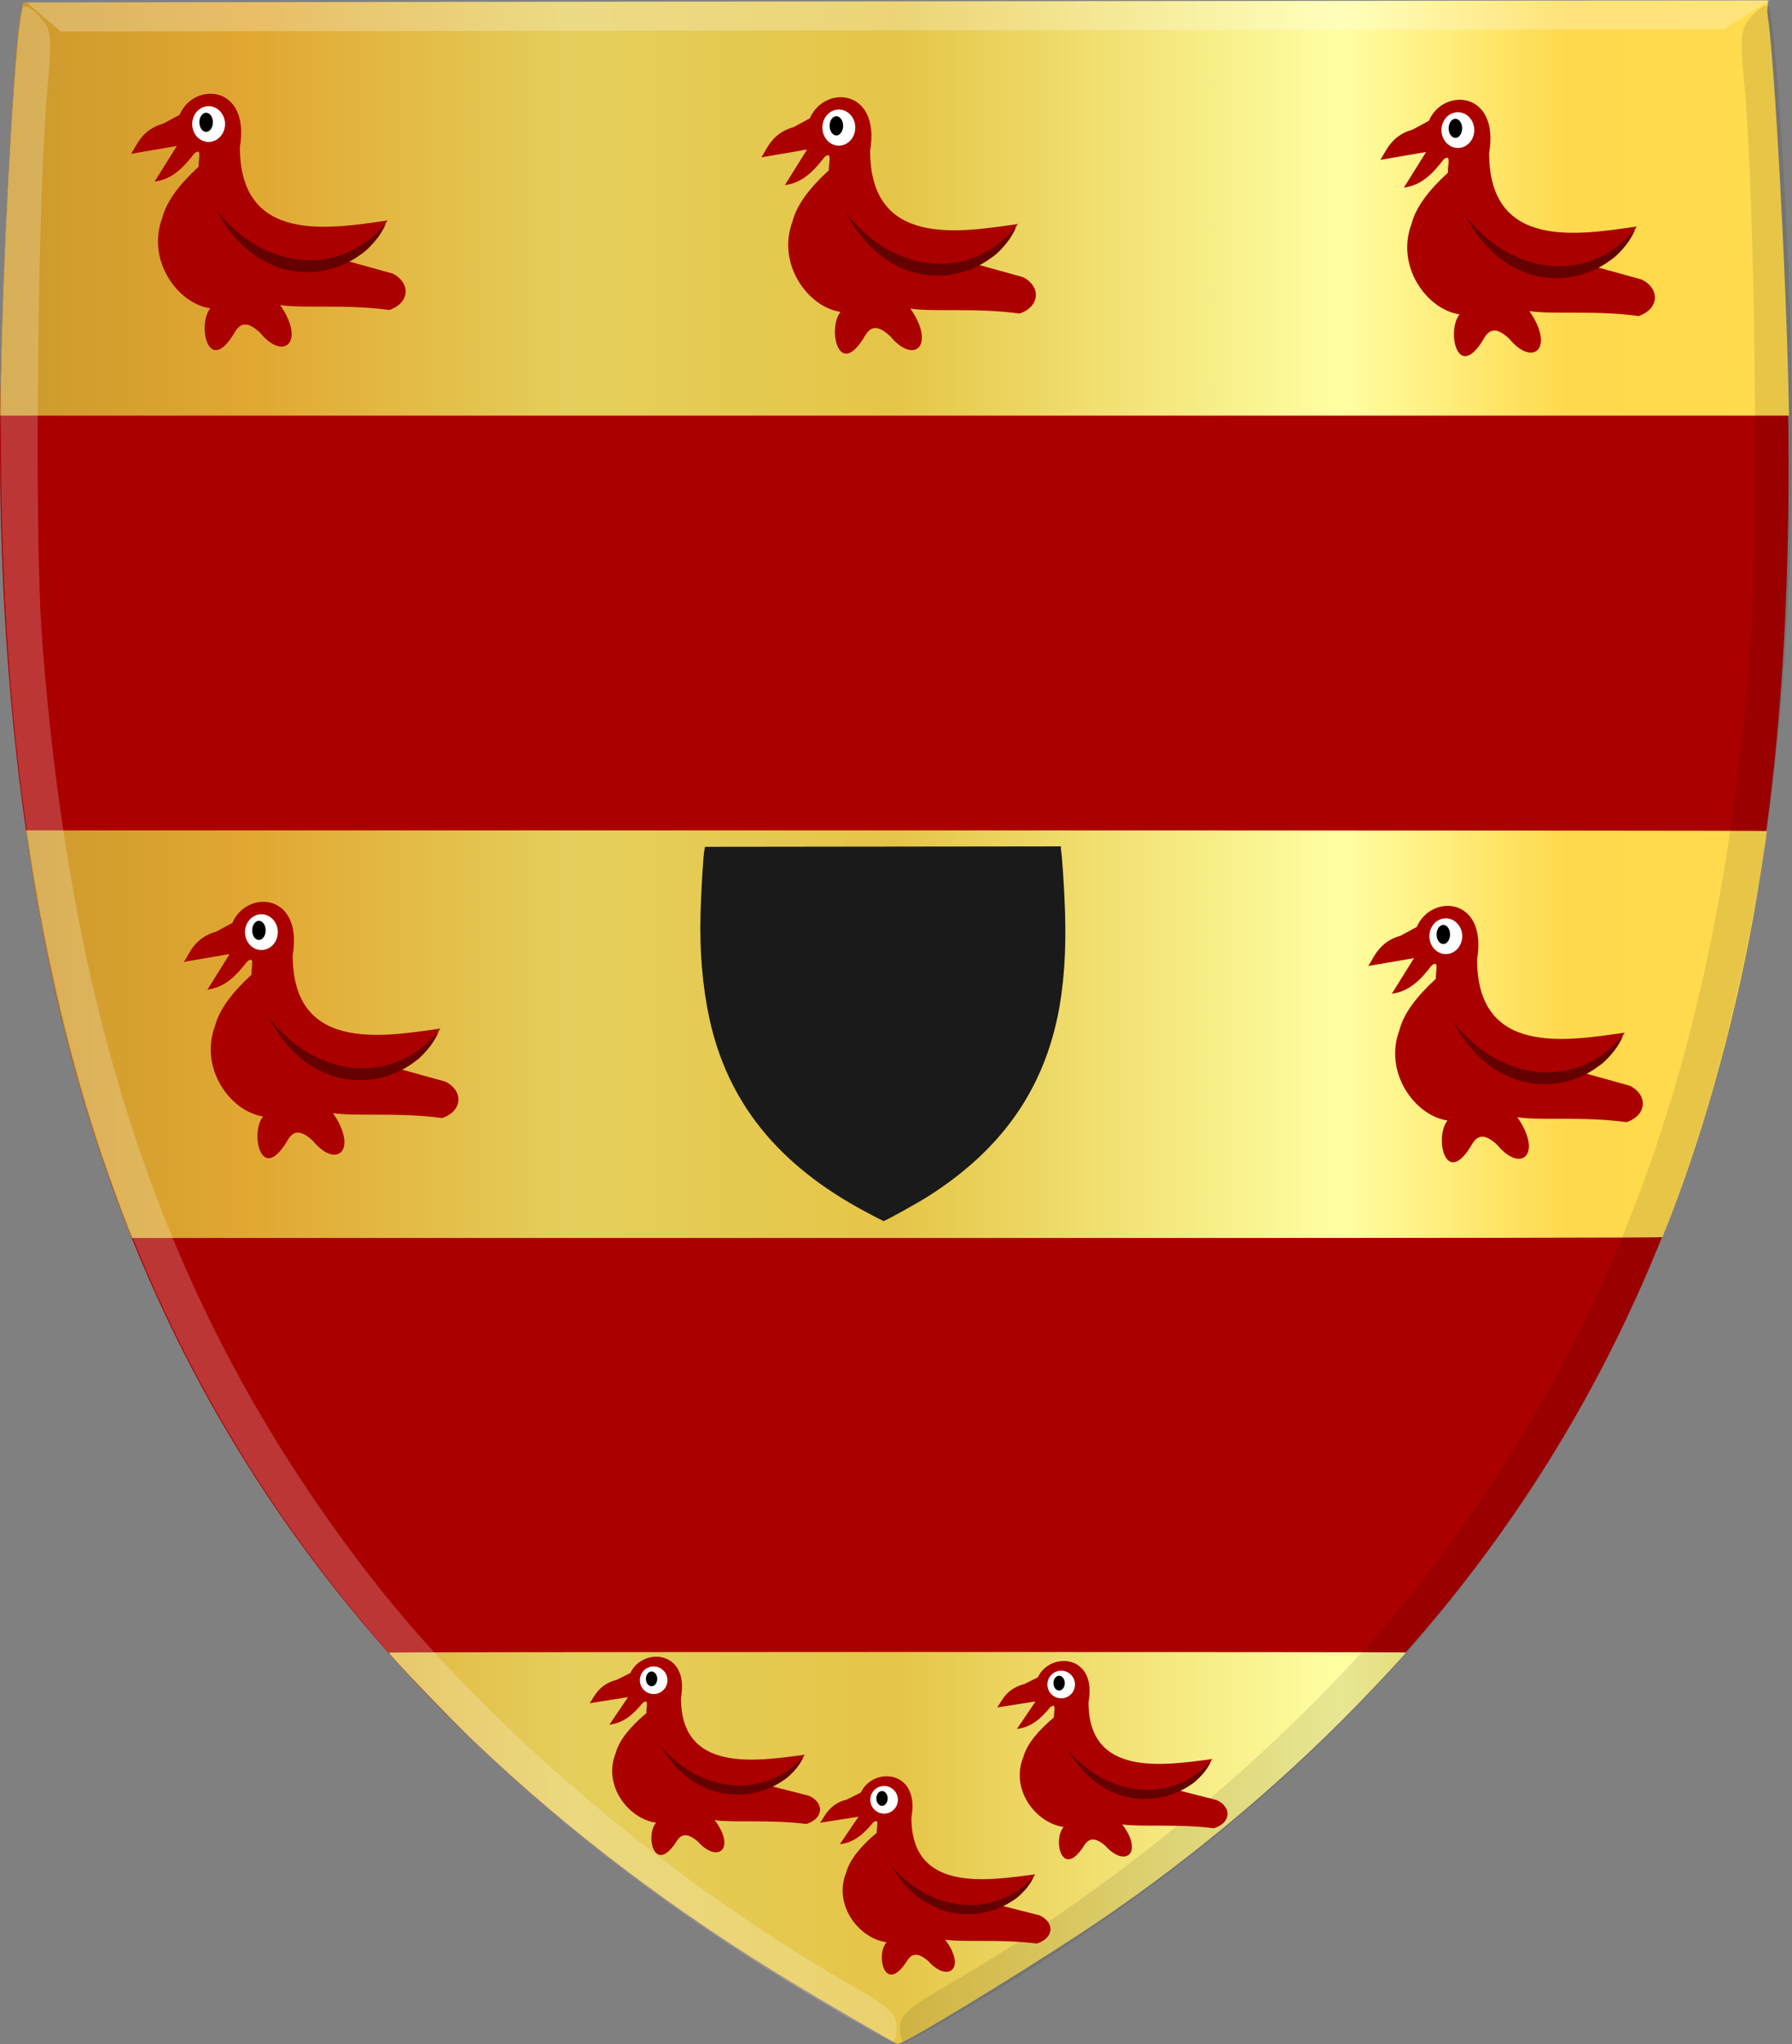 <?xml version="1.0" encoding="UTF-8" standalone="no"?>
<!-- Created with Inkscape (http://www.inkscape.org/) -->

<svg
   xmlns:dc="http://purl.org/dc/elements/1.1/"
   xmlns:cc="http://creativecommons.org/ns#"
   xmlns:rdf="http://www.w3.org/1999/02/22-rdf-syntax-ns#"
   xmlns:svg="http://www.w3.org/2000/svg"
   xmlns="http://www.w3.org/2000/svg"
   xmlns:xlink="http://www.w3.org/1999/xlink"
   xmlns:sodipodi="http://sodipodi.sourceforge.net/DTD/sodipodi-0.dtd"
   xmlns:inkscape="http://www.inkscape.org/namespaces/inkscape"
   width="463.953"
   height="528.913"
   id="svg4829"
   version="1.1"
   inkscape:version="0.48.4 r9939"
   sodipodi:docname="Otte van Kwck.svg">
  <rect width="100%" height="100%" fill="#808080" stroke="none"/>
  <defs
     id="defs4831">
    <linearGradient
       id="linearGradient4070-6-1">
      <stop
         style="stop-color:#a3a3a3;stop-opacity:1;"
         offset="0"
         id="stop4072-2-3" />
      <stop
         style="stop-color:#b0b0b0;stop-opacity:1;"
         offset="0.143"
         id="stop4074-3-2" />
      <stop
         id="stop4076-8-1"
         offset="0.321"
         style="stop-color:#d1d1d1;stop-opacity:1;" />
      <stop
         style="stop-color:#bdbdbd;stop-opacity:1;"
         offset="0.5"
         id="stop4078-2-6" />
      <stop
         id="stop4080-6-3"
         offset="0.75"
         style="stop-color:#e5e5e5;stop-opacity:1;" />
      <stop
         style="stop-color:#cccccc;stop-opacity:1;"
         offset="0.875"
         id="stop4082-2-8" />
      <stop
         id="stop4084-7-3"
         offset="1"
         style="stop-color:#cccccc;stop-opacity:1;" />
    </linearGradient>
    <linearGradient
       id="linearGradient23124">
      <stop
         style="stop-color:#cc992d;stop-opacity:1;"
         offset="0"
         id="stop23126" />
      <stop
         style="stop-color:#e1a832;stop-opacity:1;"
         offset="0.143"
         id="stop23128" />
      <stop
         id="stop23130"
         offset="0.321"
         style="stop-color:#e5cf5c;stop-opacity:1;" />
      <stop
         style="stop-color:#e5c547;stop-opacity:1;"
         offset="0.5"
         id="stop23132" />
      <stop
         id="stop23134"
         offset="0.75"
         style="stop-color:#ffffa3;stop-opacity:1;" />
      <stop
         style="stop-color:#ffd94d;stop-opacity:1;"
         offset="0.875"
         id="stop23136" />
      <stop
         id="stop23138"
         offset="1"
         style="stop-color:#ffdb4e;stop-opacity:1;" />
    </linearGradient>
    <linearGradient
       id="linearGradient4053-4-8-3-8">
      <stop
         style="stop-color:#cc992d;stop-opacity:1;"
         offset="0"
         id="stop4055-9-6-3-1" />
      <stop
         style="stop-color:#e1a832;stop-opacity:1;"
         offset="0.143"
         id="stop4057-8-0-4-3" />
      <stop
         id="stop4059-2-1-2-6"
         offset="0.321"
         style="stop-color:#e5cf5c;stop-opacity:1;" />
      <stop
         style="stop-color:#e5c547;stop-opacity:1;"
         offset="0.5"
         id="stop4061-4-2-2-7" />
      <stop
         id="stop4063-5-6-0-8"
         offset="0.75"
         style="stop-color:#ffffa3;stop-opacity:1;" />
      <stop
         style="stop-color:#ffd94d;stop-opacity:1;"
         offset="0.875"
         id="stop4065-2-0-1-9" />
      <stop
         id="stop4067-9-5-2-5"
         offset="1"
         style="stop-color:#ffdb4e;stop-opacity:1;" />
    </linearGradient>
    <linearGradient
       inkscape:collect="always"
       xlink:href="#linearGradient23124"
       id="linearGradient5947"
       x1="110.881"
       y1="441.157"
       x2="573.96"
       y2="441.157"
       gradientUnits="userSpaceOnUse" />
    <linearGradient
       inkscape:collect="always"
       xlink:href="#linearGradient23124"
       id="linearGradient6435"
       x1="113.22"
       y1="433.981"
       x2="576.371"
       y2="433.981"
       gradientUnits="userSpaceOnUse" />
    <linearGradient
       inkscape:collect="always"
       xlink:href="#linearGradient23124-4"
       id="linearGradient6435-6"
       x1="113.22"
       y1="433.981"
       x2="576.371"
       y2="433.981"
       gradientUnits="userSpaceOnUse" />
    <linearGradient
       id="linearGradient23124-4">
      <stop
         style="stop-color:#cc992d;stop-opacity:1;"
         offset="0"
         id="stop23126-2" />
      <stop
         style="stop-color:#e1a832;stop-opacity:1;"
         offset="0.143"
         id="stop23128-1" />
      <stop
         id="stop23130-9"
         offset="0.321"
         style="stop-color:#e5cf5c;stop-opacity:1;" />
      <stop
         style="stop-color:#e5c547;stop-opacity:1;"
         offset="0.5"
         id="stop23132-1" />
      <stop
         id="stop23134-6"
         offset="0.75"
         style="stop-color:#ffffa3;stop-opacity:1;" />
      <stop
         style="stop-color:#ffd94d;stop-opacity:1;"
         offset="0.875"
         id="stop23136-0" />
      <stop
         id="stop23138-3"
         offset="1"
         style="stop-color:#ffdb4e;stop-opacity:1;" />
    </linearGradient>
    <linearGradient
       y2="433.981"
       x2="576.371"
       y1="433.981"
       x1="113.22"
       gradientUnits="userSpaceOnUse"
       id="linearGradient12661"
       xlink:href="#linearGradient23124-4"
       inkscape:collect="always"
       gradientTransform="translate(4.2857143e-6,-5.2456176e-8)" />
  </defs>
  <sodipodi:namedview
     id="base"
     pagecolor="#ffffff"
     bordercolor="#666666"
     borderopacity="1.0"
     inkscape:pageopacity="0.0"
     inkscape:pageshadow="2"
     inkscape:zoom="0.7"
     inkscape:cx="195.12091"
     inkscape:cy="239.7313"
     inkscape:document-units="px"
     inkscape:current-layer="layer1"
     showgrid="false"
     fit-margin-top="0"
     fit-margin-left="0"
     fit-margin-right="0"
     fit-margin-bottom="0"
     inkscape:window-width="1600"
     inkscape:window-height="837"
     inkscape:window-x="-8"
     inkscape:window-y="-8"
     inkscape:window-maximized="1" />
  <g
     inkscape:label="Laag 1"
     inkscape:groupmode="layer"
     id="layer1"
     transform="translate(-113.19,-169.459)">
    <path
       style="fill:#aa0000;fill-opacity:1"
       d="m 323.556,685.638 c -111.737,-66.035 -176.281,-155.063 -199.218,-274.798 -8.501,-44.366 -12.215,-94.308 -10.883,-146.318 0.914,-35.68 3.552,-83.268 5.007,-90.34 l 0.758,-3.68 225.819,-0.297 225.821,-0.3 -0.365,2.837 c 1.473,7.068 4.39,55.323 5.392,91 1.46,52.005 -1.16,102.124 -9.551,146.514 -20.157,106.639 -72.985,188.422 -163.034,252.386 -14.468,10.276 -55.751,35.731 -57.8,35.637 -0.33,-0.01 -10.205,-5.704 -21.946,-12.643 z"
       id="path3927-4-86-8-2-6-4-4-12"
       inkscape:connector-curvature="0"
       sodipodi:nodetypes="csssccccsssccc" />
    <path
       style="fill:url(#linearGradient6435);fill-opacity:1.0"
       d="m 344.807,697.984 c -2.901,-1.548 -19.433,-11.203 -26.21,-15.308 -31.299,-18.955 -58.218,-39.328 -82.547,-62.473 -6.356,-6.046 -21.845,-22.188 -22.174,-23.108 -0.03,-0.1 52.886,-0.166 131.629,-0.166 72.428,0 131.688,0.05 131.688,0.11 0,0.261 -7.335,8.156 -12.66,13.625 -21.449,22.028 -46.764,42.879 -72.299,59.549 -17.584,11.48 -41.821,26.217 -45.696,27.786 -0.519,0.21 -0.959,0.378 -0.98,0.373 -0.02,0 -0.359,-0.179 -0.751,-0.388 z m -197.628,-208.595 c -0.09,-0.226 -0.49,-1.236 -0.901,-2.243 -1.302,-3.195 -4.9,-13.012 -6.577,-17.947 -8.395,-24.708 -14.671,-51.059 -19.014,-79.842 -0.349,-2.317 -0.674,-4.398 -0.723,-4.624 l -0.09,-0.412 225.373,0 c 140.965,0 225.373,0.06 225.373,0.173 0,0.925 -2.247,15.224 -3.412,21.71 -5.217,29.071 -13.809,59.374 -23.634,83.368 -0.07,0.183 -39.878,0.229 -198.169,0.229 l -198.075,0 -0.153,-0.412 z m -33.832,-219.841 c 0.46,-28.877 3.25,-83 4.852,-94.118 0.236,-1.636 0.93,-5.217 1.025,-5.291 0.09,-0.07 451.646,-0.612 451.714,-0.543 0.04,0.04 0,0.682 -0.1,1.418 -0.129,0.988 -0.112,1.744 0.06,2.879 1.677,10.803 4.655,65.008 5.35,97.394 l 0.123,5.723 -231.576,0 -231.575,0 0.119,-7.462 z"
       id="path5605-1"
       inkscape:connector-curvature="0" />
    <path
       style="fill:#000000;fill-opacity:0.094"
       d="m 366.259,687.381 c 99.712,-59.114 162.517,-137.352 190.674,-237.529 19.035,-67.725 24.292,-144.167 17.169,-249.628 -1.035,-15.329 -2.377,-28.434 -2.98,-29.12 -0.603,-0.687 -2.566,0.422 -4.36,2.465 -3.035,3.453 -3.168,4.751 -1.887,18.47 2.606,27.934 3.687,115.015 1.76,141.821 -7.404,102.924 -33.198,177.217 -84.645,243.791 -29.789,38.551 -76.762,78.586 -124.379,106.01 -9.274,5.342 -11.422,7.323 -11.418,10.53 0,2.173 0.537,3.89 1.187,3.816 0.651,-0.07 9.146,-4.855 18.879,-10.626 z"
       id="path3971-2-8-4-0-8-9-4"
       inkscape:connector-curvature="0" />
    <path
       style="fill:#ffffff;fill-opacity:0.255;stroke:none"
       d="m 120.073,170.058 8.846,7.536 430.735,-0.571 11.819,-7.564 z"
       id="path3995-3-6-1-2-4-8-98"
       inkscape:connector-curvature="0" />
    <path
       style="fill:#ffffff;fill-opacity:0.212"
       d="m 325.284,687.111 c -99.858,-58.85 -162.854,-136.92 -191.256,-237.023 -19.202,-67.673 -24.647,-144.1 -17.784,-249.581 0.998,-15.332 2.307,-28.439 2.909,-29.129 0.602,-0.688 2.567,0.416 4.367,2.455 3.042,3.445 3.178,4.743 1.931,18.464 -2.538,27.942 -3.404,115.026 -1.41,141.826 7.655,102.904 33.633,177.129 85.242,243.565 29.885,38.471 76.956,78.382 124.64,105.68 9.287,5.316 11.439,7.291 11.443,10.5 0,2.172 -0.528,3.891 -1.178,3.819 -0.65,-0.07 -9.157,-4.832 -18.904,-10.576 z"
       id="path3971-9-9-3-8-0-2-2"
       inkscape:connector-curvature="0" />
    <path
       style="fill:#aa0000;stroke:none"
       d="m 160.792,418.362 c 1.368,-1.889 2.617,-6.253 8.385,-7.838 l 4.188,-2.273 c 3.673,-8.635 18.317,-7.795 15.607,8.339 -0.039,25.084 22.934,21.235 38.239,19.015 -4.695,6.393 -3.977,8.131 -10.831,10.379 l 12.139,3.366 c 4.591,2.277 4.63,7.497 -0.846,9.425 -11.31,-1.557 -22.734,-0.351 -28.287,-1.292 6.669,9.628 0.931,14.591 -5.173,7.208 -3.365,-3.177 -5.105,-2.418 -6.368,-0.502 -6.999,12.28 -10.035,-1.54 -6.545,-5.843 -8.524,-1.262 -16.543,-12.487 -12.445,-23.366 1.114,-4.43 4.6,-8.86 9.432,-13.29 -0.077,-2.008 0.937,-5.1 -1.121,-3.414 -2.705,3.495 -5.622,6.675 -10.273,7.265 l 5.748,-9.216 z"
       id="path8814-7-8-4-9"
       inkscape:connector-curvature="0"
       sodipodi:nodetypes="cccccccccccccccccc" />
    <path
       transform="matrix(0.326,0,0,0.365,375.709,426.493)"
       sodipodi:type="arc"
       style="fill:#ffffff;fill-opacity:1;stroke:none"
       id="path8785-2-5-8"
       sodipodi:cx="-597.67859"
       sodipodi:cy="-43.374901"
       sodipodi:rx="13.035714"
       sodipodi:ry="12.678572"
       d="m -584.643,-43.375 c 0,7.002 -5.836,12.679 -13.036,12.679 -7.199,0 -13.036,-5.676 -13.036,-12.679 0,-7.002 5.836,-12.679 13.036,-12.679 7.199,0 13.036,5.676 13.036,12.679 z" />
    <path
       transform="matrix(0.326,0,0,0.365,375.709,426.493)"
       sodipodi:type="arc"
       style="fill:#000000;fill-opacity:1;stroke:none"
       id="path8787-2-2-3"
       sodipodi:cx="-599.64288"
       sodipodi:cy="-44.624901"
       sodipodi:rx="5.3571429"
       sodipodi:ry="6.7857141"
       d="m -594.286,-44.625 c 0,3.748 -2.398,6.786 -5.357,6.786 -2.959,0 -5.357,-3.038 -5.357,-6.786 0,-3.748 2.398,-6.786 5.357,-6.786 2.959,0 5.357,3.038 5.357,6.786 z" />
    <path
       style="fill:#640000;fill-opacity:1;stroke:none"
       d="m 226.821,436.275 c -12.429,14.778 -32.441,11.744 -44.119,-3.648 12.98,24.542 38.233,17.754 44.119,3.648 z"
       id="path8789-7-9-8"
       inkscape:connector-curvature="0"
       sodipodi:nodetypes="ccc" />
    <path
       style="fill:#aa0000;stroke:none"
       d="m 265.848,610.182 c 1.148,-1.461 2.196,-4.836 7.036,-6.061 l 3.514,-1.758 c 3.082,-6.678 15.37,-6.027 13.095,6.449 -0.033,19.397 19.244,16.421 32.087,14.704 -3.939,4.943 -3.337,6.287 -9.088,8.026 l 10.186,2.603 c 3.852,1.761 3.885,5.797 -0.71,7.289 -9.49,-1.204 -19.076,-0.272 -23.736,-0.999 5.596,7.445 0.781,11.283 -4.341,5.574 -2.824,-2.457 -4.284,-1.87 -5.344,-0.388 -5.873,9.496 -8.42,-1.191 -5.492,-4.518 -7.153,-0.976 -13.881,-9.656 -10.443,-18.069 0.935,-3.426 3.86,-6.851 7.915,-10.277 -0.065,-1.553 0.786,-3.943 -0.941,-2.64 -2.27,2.703 -4.717,5.161 -8.62,5.618 l 4.823,-7.127 z"
       id="path8814-7-8-4-62"
       inkscape:connector-curvature="0"
       sodipodi:nodetypes="cccccccccccccccccc" />
    <path
       transform="matrix(0.274,0,0,0.282,446.186,616.47)"
       sodipodi:type="arc"
       style="fill:#ffffff;fill-opacity:1;stroke:none"
       id="path8785-2-5-3"
       sodipodi:cx="-597.67859"
       sodipodi:cy="-43.374901"
       sodipodi:rx="13.035714"
       sodipodi:ry="12.678572"
       d="m -584.643,-43.375 c 0,7.002 -5.836,12.679 -13.036,12.679 -7.199,0 -13.036,-5.676 -13.036,-12.679 0,-7.002 5.836,-12.679 13.036,-12.679 7.199,0 13.036,5.676 13.036,12.679 z" />
    <path
       transform="matrix(0.274,0,0,0.282,446.186,616.47)"
       sodipodi:type="arc"
       style="fill:#000000;fill-opacity:1;stroke:none"
       id="path8787-2-2-82"
       sodipodi:cx="-599.64288"
       sodipodi:cy="-44.624901"
       sodipodi:rx="5.3571429"
       sodipodi:ry="6.7857141"
       d="m -594.286,-44.625 c 0,3.748 -2.398,6.786 -5.357,6.786 -2.959,0 -5.357,-3.038 -5.357,-6.786 0,-3.748 2.398,-6.786 5.357,-6.786 2.959,0 5.357,3.038 5.357,6.786 z" />
    <path
       style="fill:#640000;fill-opacity:1;stroke:none"
       d="m 321.253,624.034 c -10.429,11.427 -27.222,9.081 -37.02,-2.821 10.892,18.978 32.081,13.729 37.02,2.821 z"
       id="path8789-7-9-62"
       inkscape:connector-curvature="0"
       sodipodi:nodetypes="ccc" />
    <path
       style="fill:#aa0000;stroke:none"
       d="m 325.51,641.118 c 1.149,-1.46 2.197,-4.835 7.036,-6.06 l 3.514,-1.758 c 3.082,-6.678 15.37,-6.028 13.096,6.448 -0.03,19.397 19.244,16.421 32.086,14.705 -3.939,4.943 -3.337,6.287 -9.088,8.026 l 10.187,2.603 c 3.852,1.761 3.885,5.797 -0.71,7.289 -9.491,-1.205 -19.077,-0.272 -23.736,-1 5.596,7.445 0.781,11.283 -4.341,5.574 -2.823,-2.457 -4.283,-1.869 -5.344,-0.388 -5.872,9.496 -8.42,-1.191 -5.492,-4.518 -7.153,-0.976 -13.881,-9.657 -10.442,-18.069 0.934,-3.426 3.859,-6.851 7.914,-10.278 -0.06,-1.552 0.787,-3.943 -0.94,-2.639 -2.27,2.702 -4.718,5.161 -8.62,5.617 l 4.822,-7.127 z"
       id="path8814-7-8-4-62-7"
       inkscape:connector-curvature="0"
       sodipodi:nodetypes="cccccccccccccccccc" />
    <path
       transform="matrix(0.274,0,0,0.282,505.848,647.406)"
       sodipodi:type="arc"
       style="fill:#ffffff;fill-opacity:1;stroke:none"
       id="path8785-2-5-3-5"
       sodipodi:cx="-597.67859"
       sodipodi:cy="-43.374901"
       sodipodi:rx="13.035714"
       sodipodi:ry="12.678572"
       d="m -584.643,-43.375 c 0,7.002 -5.836,12.679 -13.036,12.679 -7.199,0 -13.036,-5.676 -13.036,-12.679 0,-7.002 5.836,-12.679 13.036,-12.679 7.199,0 13.036,5.676 13.036,12.679 z" />
    <path
       transform="matrix(0.274,0,0,0.282,505.848,647.406)"
       sodipodi:type="arc"
       style="fill:#000000;fill-opacity:1;stroke:none"
       id="path8787-2-2-82-7"
       sodipodi:cx="-599.64288"
       sodipodi:cy="-44.624901"
       sodipodi:rx="5.3571429"
       sodipodi:ry="6.7857141"
       d="m -594.286,-44.625 c 0,3.748 -2.398,6.786 -5.357,6.786 -2.959,0 -5.357,-3.038 -5.357,-6.786 0,-3.748 2.398,-6.786 5.357,-6.786 2.959,0 5.357,3.038 5.357,6.786 z" />
    <path
       style="fill:#640000;fill-opacity:1;stroke:none"
       d="m 380.916,654.97 c -10.429,11.428 -27.222,9.081 -37.02,-2.821 10.891,18.978 32.081,13.729 37.02,2.821 z"
       id="path8789-7-9-62-8"
       inkscape:connector-curvature="0"
       sodipodi:nodetypes="ccc" />
    <path
       style="fill:#aa0000;stroke:none"
       d="m 371.361,611.287 c 1.149,-1.46 2.197,-4.835 7.036,-6.06 l 3.514,-1.758 c 3.082,-6.678 15.37,-6.028 13.096,6.448 -0.03,19.397 19.244,16.421 32.086,14.705 -3.939,4.943 -3.337,6.287 -9.088,8.026 l 10.187,2.603 c 3.852,1.761 3.885,5.797 -0.71,7.289 -9.491,-1.205 -19.077,-0.272 -23.736,-1 5.596,7.445 0.781,11.283 -4.341,5.574 -2.823,-2.457 -4.283,-1.869 -5.344,-0.388 -5.872,9.496 -8.42,-1.191 -5.492,-4.518 -7.153,-0.976 -13.881,-9.657 -10.442,-18.069 0.934,-3.426 3.859,-6.851 7.914,-10.278 -0.06,-1.552 0.787,-3.943 -0.94,-2.639 -2.27,2.702 -4.718,5.161 -8.62,5.617 l 4.822,-7.127 z"
       id="path8814-7-8-4-62-2"
       inkscape:connector-curvature="0"
       sodipodi:nodetypes="cccccccccccccccccc" />
    <path
       transform="matrix(0.274,0,0,0.282,551.699,617.575)"
       sodipodi:type="arc"
       style="fill:#ffffff;fill-opacity:1;stroke:none"
       id="path8785-2-5-3-7"
       sodipodi:cx="-597.67859"
       sodipodi:cy="-43.374901"
       sodipodi:rx="13.035714"
       sodipodi:ry="12.678572"
       d="m -584.643,-43.375 c 0,7.002 -5.836,12.679 -13.036,12.679 -7.199,0 -13.036,-5.676 -13.036,-12.679 0,-7.002 5.836,-12.679 13.036,-12.679 7.199,0 13.036,5.676 13.036,12.679 z" />
    <path
       transform="matrix(0.274,0,0,0.282,551.699,617.575)"
       sodipodi:type="arc"
       style="fill:#000000;fill-opacity:1;stroke:none"
       id="path8787-2-2-82-8"
       sodipodi:cx="-599.64288"
       sodipodi:cy="-44.624901"
       sodipodi:rx="5.3571429"
       sodipodi:ry="6.7857141"
       d="m -594.286,-44.625 c 0,3.748 -2.398,6.786 -5.357,6.786 -2.959,0 -5.357,-3.038 -5.357,-6.786 0,-3.748 2.398,-6.786 5.357,-6.786 2.959,0 5.357,3.038 5.357,6.786 z" />
    <path
       style="fill:#640000;fill-opacity:1;stroke:none"
       d="m 426.767,625.139 c -10.429,11.428 -27.222,9.081 -37.02,-2.821 10.891,18.978 32.081,13.729 37.02,2.821 z"
       id="path8789-7-9-62-0"
       inkscape:connector-curvature="0"
       sodipodi:nodetypes="ccc" />
    <path
       style="fill:#aa0000;stroke:none"
       d="m 467.436,419.418 c 1.369,-1.888 2.618,-6.253 8.385,-7.837 l 4.188,-2.273 c 3.673,-8.636 18.317,-7.795 15.606,8.339 -0.04,25.084 22.935,21.235 38.24,19.015 -4.695,6.393 -3.977,8.131 -10.831,10.38 l 12.14,3.366 c 4.59,2.277 4.629,7.497 -0.847,9.426 -11.31,-1.558 -22.734,-0.352 -28.286,-1.293 6.668,9.628 0.93,14.591 -5.174,7.209 -3.365,-3.178 -5.105,-2.418 -6.368,-0.503 -6.999,12.28 -10.035,-1.54 -6.545,-5.843 -8.525,-1.262 -16.543,-12.487 -12.445,-23.366 1.114,-4.43 4.6,-8.86 9.432,-13.291 -0.08,-2.008 0.937,-5.099 -1.121,-3.414 -2.705,3.495 -5.622,6.675 -10.273,7.265 l 5.748,-9.216 z"
       id="path8814-7-8-4-9-2"
       inkscape:connector-curvature="0"
       sodipodi:nodetypes="cccccccccccccccccc" />
    <path
       transform="matrix(0.326,0,0,0.365,682.354,427.549)"
       sodipodi:type="arc"
       style="fill:#ffffff;fill-opacity:1;stroke:none"
       id="path8785-2-5-8-0"
       sodipodi:cx="-597.67859"
       sodipodi:cy="-43.374901"
       sodipodi:rx="13.035714"
       sodipodi:ry="12.678572"
       d="m -584.643,-43.375 c 0,7.002 -5.836,12.679 -13.036,12.679 -7.199,0 -13.036,-5.676 -13.036,-12.679 0,-7.002 5.836,-12.679 13.036,-12.679 7.199,0 13.036,5.676 13.036,12.679 z" />
    <path
       transform="matrix(0.326,0,0,0.365,682.354,427.549)"
       sodipodi:type="arc"
       style="fill:#000000;fill-opacity:1;stroke:none"
       id="path8787-2-2-3-8"
       sodipodi:cx="-599.64288"
       sodipodi:cy="-44.624901"
       sodipodi:rx="5.3571429"
       sodipodi:ry="6.7857141"
       d="m -594.286,-44.625 c 0,3.748 -2.398,6.786 -5.357,6.786 -2.959,0 -5.357,-3.038 -5.357,-6.786 0,-3.748 2.398,-6.786 5.357,-6.786 2.959,0 5.357,3.038 5.357,6.786 z" />
    <path
       style="fill:#640000;fill-opacity:1;stroke:none"
       d="m 533.466,437.332 c -12.429,14.777 -32.442,11.743 -44.119,-3.649 12.98,24.542 38.233,17.754 44.119,3.649 z"
       id="path8789-7-9-8-9"
       inkscape:connector-curvature="0"
       sodipodi:nodetypes="ccc" />
    <path
       style="fill:#aa0000;stroke:none"
       d="m 147.124,209.262 c 1.369,-1.888 2.618,-6.253 8.385,-7.837 l 4.188,-2.273 c 3.673,-8.636 18.317,-7.795 15.606,8.339 -0.04,25.084 22.935,21.235 38.24,19.015 -4.695,6.393 -3.977,8.131 -10.831,10.38 l 12.14,3.366 c 4.59,2.277 4.629,7.497 -0.847,9.426 -11.31,-1.558 -22.734,-0.352 -28.286,-1.293 6.668,9.628 0.93,14.591 -5.174,7.209 -3.365,-3.178 -5.105,-2.418 -6.368,-0.503 -6.999,12.28 -10.035,-1.54 -6.545,-5.843 -8.525,-1.262 -16.543,-12.487 -12.445,-23.366 1.114,-4.43 4.6,-8.86 9.432,-13.291 -0.08,-2.008 0.937,-5.099 -1.121,-3.414 -2.705,3.495 -5.622,6.675 -10.273,7.265 l 5.748,-9.216 z"
       id="path8814-7-8-4-9-28"
       inkscape:connector-curvature="0"
       sodipodi:nodetypes="cccccccccccccccccc" />
    <path
       transform="matrix(0.326,0,0,0.365,362.041,217.393)"
       sodipodi:type="arc"
       style="fill:#ffffff;fill-opacity:1;stroke:none"
       id="path8785-2-5-8-2"
       sodipodi:cx="-597.67859"
       sodipodi:cy="-43.374901"
       sodipodi:rx="13.035714"
       sodipodi:ry="12.678572"
       d="m -584.643,-43.375 c 0,7.002 -5.836,12.679 -13.036,12.679 -7.199,0 -13.036,-5.676 -13.036,-12.679 0,-7.002 5.836,-12.679 13.036,-12.679 7.199,0 13.036,5.676 13.036,12.679 z" />
    <path
       transform="matrix(0.326,0,0,0.365,362.041,217.393)"
       sodipodi:type="arc"
       style="fill:#000000;fill-opacity:1;stroke:none"
       id="path8787-2-2-3-0"
       sodipodi:cx="-599.64288"
       sodipodi:cy="-44.624901"
       sodipodi:rx="5.3571429"
       sodipodi:ry="6.7857141"
       d="m -594.286,-44.625 c 0,3.748 -2.398,6.786 -5.357,6.786 -2.959,0 -5.357,-3.038 -5.357,-6.786 0,-3.748 2.398,-6.786 5.357,-6.786 2.959,0 5.357,3.038 5.357,6.786 z" />
    <path
       style="fill:#640000;fill-opacity:1;stroke:none"
       d="m 213.154,227.176 c -12.429,14.777 -32.442,11.743 -44.119,-3.649 12.98,24.542 38.233,17.754 44.119,3.649 z"
       id="path8789-7-9-8-5"
       inkscape:connector-curvature="0"
       sodipodi:nodetypes="ccc" />
    <path
       style="fill:#aa0000;stroke:none"
       d="m 470.561,210.824 c 1.369,-1.888 2.618,-6.253 8.385,-7.837 l 4.188,-2.273 c 3.673,-8.636 18.317,-7.795 15.606,8.339 -0.04,25.084 22.935,21.235 38.24,19.015 -4.695,6.393 -3.977,8.131 -10.831,10.38 l 12.14,3.366 c 4.59,2.277 4.629,7.497 -0.847,9.426 -11.31,-1.558 -22.734,-0.352 -28.286,-1.293 6.668,9.628 0.93,14.591 -5.174,7.209 -3.365,-3.178 -5.105,-2.418 -6.368,-0.503 -6.999,12.28 -10.035,-1.54 -6.545,-5.843 -8.525,-1.262 -16.543,-12.487 -12.445,-23.366 1.114,-4.43 4.6,-8.86 9.432,-13.291 -0.08,-2.008 0.937,-5.099 -1.121,-3.414 -2.705,3.495 -5.622,6.675 -10.273,7.265 l 5.748,-9.216 z"
       id="path8814-7-8-4-9-5"
       inkscape:connector-curvature="0"
       sodipodi:nodetypes="cccccccccccccccccc" />
    <path
       transform="matrix(0.326,0,0,0.365,685.479,218.955)"
       sodipodi:type="arc"
       style="fill:#ffffff;fill-opacity:1;stroke:none"
       id="path8785-2-5-8-27"
       sodipodi:cx="-597.67859"
       sodipodi:cy="-43.374901"
       sodipodi:rx="13.035714"
       sodipodi:ry="12.678572"
       d="m -584.643,-43.375 c 0,7.002 -5.836,12.679 -13.036,12.679 -7.199,0 -13.036,-5.676 -13.036,-12.679 0,-7.002 5.836,-12.679 13.036,-12.679 7.199,0 13.036,5.676 13.036,12.679 z" />
    <path
       transform="matrix(0.326,0,0,0.365,685.479,218.955)"
       sodipodi:type="arc"
       style="fill:#000000;fill-opacity:1;stroke:none"
       id="path8787-2-2-3-6"
       sodipodi:cx="-599.64288"
       sodipodi:cy="-44.624901"
       sodipodi:rx="5.3571429"
       sodipodi:ry="6.7857141"
       d="m -594.286,-44.625 c 0,3.748 -2.398,6.786 -5.357,6.786 -2.959,0 -5.357,-3.038 -5.357,-6.786 0,-3.748 2.398,-6.786 5.357,-6.786 2.959,0 5.357,3.038 5.357,6.786 z" />
    <path
       style="fill:#640000;fill-opacity:1;stroke:none"
       d="m 536.591,228.738 c -12.429,14.777 -32.442,11.743 -44.119,-3.649 12.98,24.542 38.233,17.754 44.119,3.649 z"
       id="path8789-7-9-8-7"
       inkscape:connector-curvature="0"
       sodipodi:nodetypes="ccc" />
    <path
       style="fill:#aa0000;stroke:none"
       d="m 310.294,210.177 c 1.369,-1.888 2.618,-6.253 8.385,-7.837 l 4.188,-2.273 c 3.673,-8.636 18.317,-7.795 15.606,8.339 -0.04,25.084 22.935,21.235 38.24,19.015 -4.695,6.393 -3.977,8.131 -10.831,10.38 l 12.14,3.366 c 4.59,2.277 4.629,7.497 -0.847,9.426 -11.31,-1.558 -22.734,-0.352 -28.286,-1.293 6.668,9.628 0.93,14.591 -5.174,7.209 -3.365,-3.178 -5.105,-2.418 -6.368,-0.503 -6.999,12.28 -10.035,-1.54 -6.545,-5.843 -8.525,-1.262 -16.543,-12.487 -12.445,-23.366 1.114,-4.43 4.6,-8.86 9.432,-13.291 -0.08,-2.008 0.937,-5.099 -1.121,-3.414 -2.705,3.495 -5.622,6.675 -10.273,7.265 l 5.748,-9.216 z"
       id="path8814-7-8-4-9-0"
       inkscape:connector-curvature="0"
       sodipodi:nodetypes="cccccccccccccccccc" />
    <path
       transform="matrix(0.326,0,0,0.365,525.211,218.308)"
       sodipodi:type="arc"
       style="fill:#ffffff;fill-opacity:1;stroke:none"
       id="path8785-2-5-8-9"
       sodipodi:cx="-597.67859"
       sodipodi:cy="-43.374901"
       sodipodi:rx="13.035714"
       sodipodi:ry="12.678572"
       d="m -584.643,-43.375 a 13.036,12.679 0 1 1 -26.071,0 13.036,12.679 0 1 1 26.071,0 z" />
    <path
       transform="matrix(0.326,0,0,0.365,525.211,218.308)"
       sodipodi:type="arc"
       style="fill:#000000;fill-opacity:1;stroke:none"
       id="path8787-2-2-3-5"
       sodipodi:cx="-599.64288"
       sodipodi:cy="-44.624901"
       sodipodi:rx="5.3571429"
       sodipodi:ry="6.7857141"
       d="m -594.286,-44.625 a 5.357,6.786 0 1 1 -10.714,0 5.357,6.786 0 1 1 10.714,0 z" />
    <path
       style="fill:#640000;fill-opacity:1;stroke:none"
       d="m 376.324,228.091 c -12.429,14.777 -32.442,11.743 -44.119,-3.649 12.98,24.542 38.233,17.754 44.119,3.649 z"
       id="path8789-7-9-8-8"
       inkscape:connector-curvature="0"
       sodipodi:nodetypes="ccc" />
    <path
       style="fill:#1a1a1a;fill-opacity:1"
       d="m 337.44,483.097 c -22.804,-12.116 -35.976,-28.451 -40.657,-50.42 -1.735,-8.14 -2.493,-17.304 -2.221,-26.846 0.187,-6.547 0.725,-15.278 1.022,-16.576 l 0.155,-0.675 46.086,-0.054 46.087,-0.055 -0.074,0.521 c 0.301,1.297 0.896,10.151 1.1,16.697 0.298,9.542 -0.237,18.738 -1.949,26.882 -4.114,19.566 -14.895,34.572 -33.273,46.308 -2.953,1.885 -11.378,6.556 -11.796,6.539 -0.067,-0.002 -2.083,-1.047 -4.479,-2.32 z"
       id="path3927-4-86-8-2-6-4-4-12-6"
       inkscape:connector-curvature="0"
       sodipodi:nodetypes="csssccccsssccc" />
  </g>
</svg>
